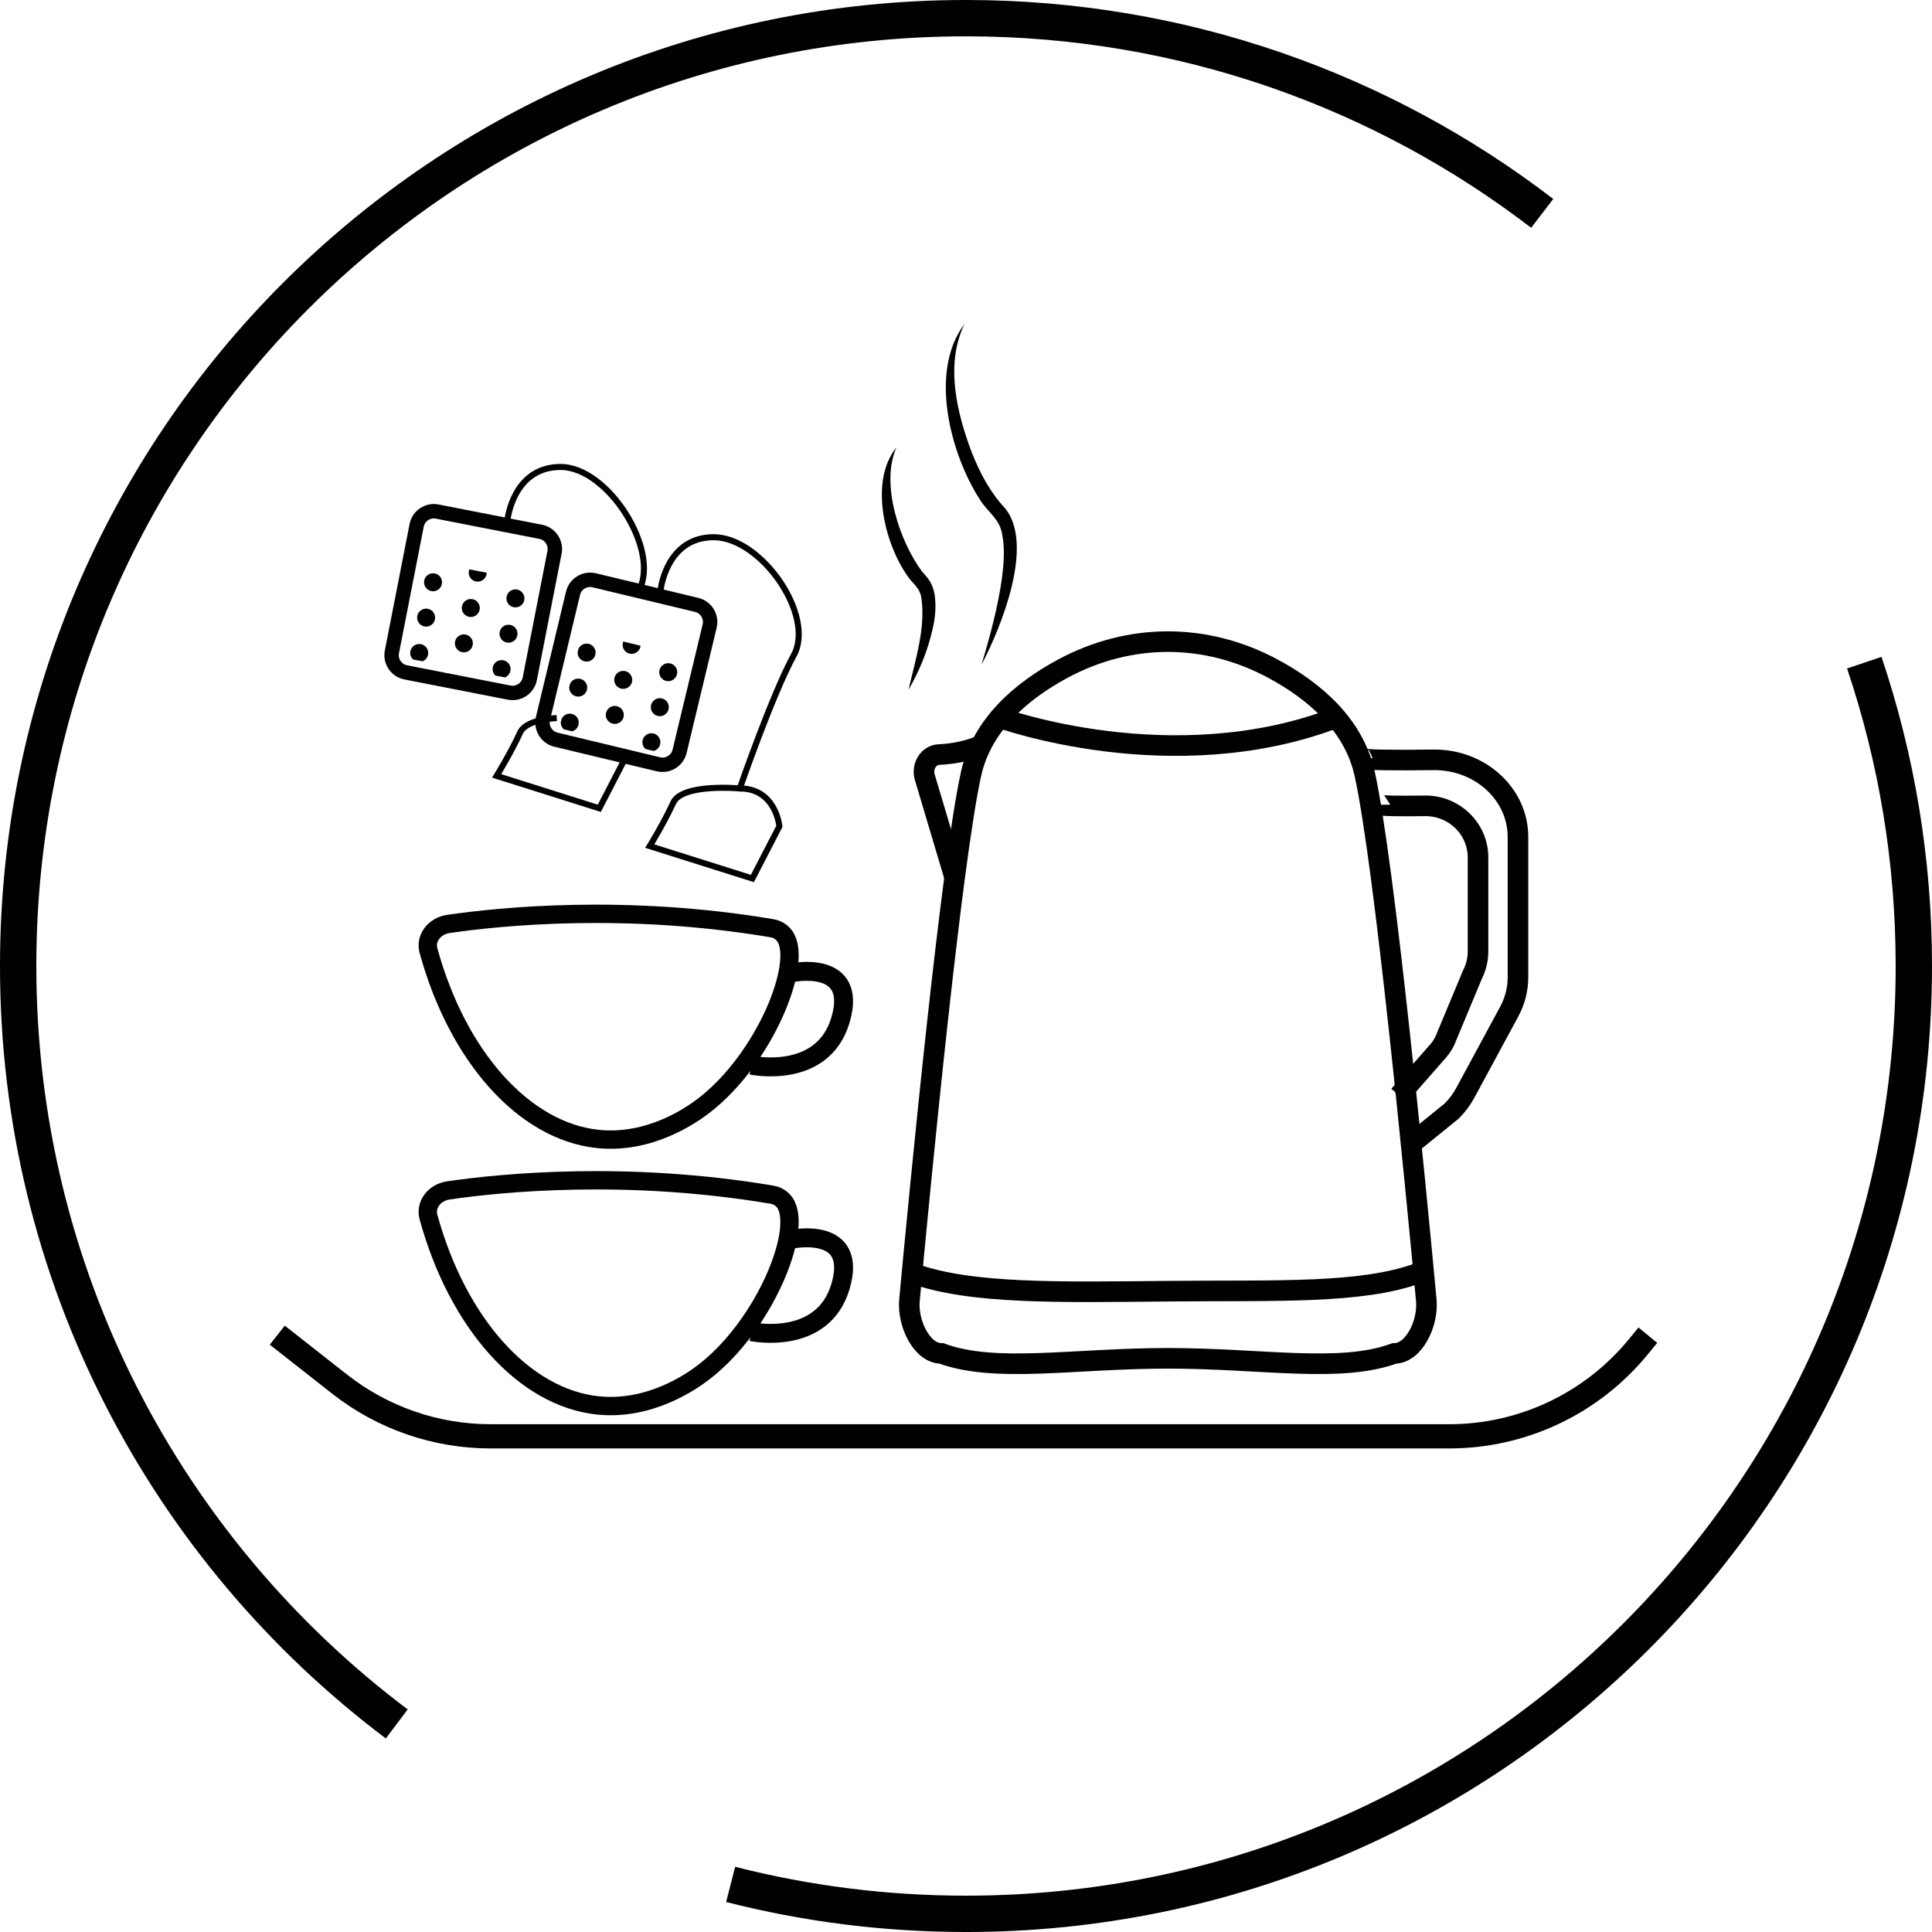 <?xml version="1.0" encoding="utf-8"?>
<!-- Generator: Adobe Illustrator 28.2.0, SVG Export Plug-In . SVG Version: 6.00 Build 0)  -->
<svg version="1.1" id="Layer_1" xmlns="http://www.w3.org/2000/svg" xmlns:xlink="http://www.w3.org/1999/xlink" x="0px" y="0px"
	 viewBox="0 0 500 500" style="enable-background:new 0 0 500 500;" xml:space="preserve">
<style type="text/css">
	.st0{fill:none;stroke:#010101;stroke-width:9.404;stroke-miterlimit:10;}
	.st1{fill:none;stroke:#010101;stroke-width:4.747;stroke-miterlimit:10;}
	.st2{fill:none;stroke:#010101;stroke-width:4.899;stroke-miterlimit:10;}
	.st3{fill:none;stroke:#010101;stroke-width:3.729;stroke-miterlimit:10;}
	.st4{fill:none;stroke:#010101;stroke-width:1.567;stroke-miterlimit:10;}
	.st5{clip-path:url(#SVGID_00000010997099650949527060000015442407694894304184_);}
	.st6{fill:#010101;}
	.st7{clip-path:url(#SVGID_00000031202125640612937220000006556502713140924036_);}
	.st8{fill:none;stroke:#010101;stroke-width:6.269;stroke-miterlimit:10;}
	.st9{fill:none;stroke:#010101;stroke-width:5.329;stroke-miterlimit:10;}
</style>
<g>
	<g>
		<path class="st0" d="M102.68,446.15C43.18,401.39,4.7,330.19,4.7,250C4.7,114.53,114.53,4.7,250,4.7
			c56.1,0,107.8,18.83,149.12,50.52"/>
		<path class="st0" d="M482.47,171.5c8.32,24.65,12.83,51.05,12.83,78.5c0,135.47-109.82,245.3-245.3,245.3
			c-21.02,0-41.43-2.65-60.91-7.62"/>
	</g>
	<path class="st1" d="M199.64,240.2c0.66,0.11,2.37,0.47,3.49,2.11c4.79,7-5.27,31.73-20.96,43.81c-3.12,2.4-14.01,10.11-27.61,8.62
		c-18.96-2.08-36.14-21.26-43.67-48.74c-0.87-3.18,1.51-6.36,5.18-6.89C129.5,237.15,161.95,233.87,199.64,240.2z"/>
	<path class="st2" d="M194.49,275.68c0,0,18.45,3.91,23.04-11.76c4.6-15.67-12.41-12.21-12.41-12.21"/>
	<path class="st1" d="M199.64,309.16c0.66,0.11,2.37,0.47,3.49,2.11c4.79,7-5.27,31.73-20.96,43.81
		c-3.12,2.4-14.01,10.11-27.61,8.62c-18.96-2.08-36.14-21.26-43.67-48.74c-0.87-3.18,1.51-6.36,5.18-6.89
		C129.5,306.11,161.95,302.83,199.64,309.16z"/>
	<path class="st2" d="M194.49,344.64c0,0,18.45,3.91,23.04-11.76c4.6-15.67-12.41-12.21-12.41-12.21"/>
	<path class="st3" d="M131.78,179.25l-26.77-5.24c-2.46-0.48-4.07-2.87-3.58-5.33l6.4-32.71c0.48-2.46,2.87-4.07,5.33-3.58
		l16.53,3.24l10.24,2c2.46,0.48,4.07,2.87,3.58,5.33l-6.4,32.71C136.63,178.12,134.24,179.73,131.78,179.25z"/>
	<path class="st4" d="M144.09,185.82c-4.02,0.29-8.33,1.22-9.5,3.79c-2.33,5.13-6.06,11.19-6.06,11.19l26.57,8.39l6.99-13.52"/>
	<path class="st4" d="M131.33,134.6c0,0,1.4-13.75,13.75-13.75s25.87,21.68,20.28,31.93"/>
	<path class="st3" d="M170.4,197.8l-26.52-6.37c-2.44-0.59-3.94-3.04-3.36-5.48l7.78-32.41c0.59-2.44,3.04-3.94,5.48-3.36
		l16.38,3.93l10.14,2.44c2.44,0.59,3.94,3.04,3.36,5.48l-7.78,32.41C175.29,196.88,172.84,198.38,170.4,197.8z"/>
	<path class="st4" d="M170.95,152.78c0,0,1.4-13.75,13.75-13.75s26.34,20.28,20.74,30.53s-13.98,34.49-13.98,34.49
		s-14.92-1.4-17.25,3.73c-2.33,5.13-6.06,11.19-6.06,11.19l26.57,8.39l6.99-13.52c0,0-0.93-9.79-10.25-9.79"/>
	<g>
		<defs>
			
				<rect id="SVGID_1_" x="148.11" y="165.43" transform="matrix(0.234 -0.972 0.972 0.234 -50.696 293.72)" width="25.69" height="27.17"/>
		</defs>
		<clipPath id="SVGID_00000116956331704001058090000008766949988265197705_">
			<use xlink:href="#SVGID_1_"  style="overflow:visible;"/>
		</clipPath>
		<g style="clip-path:url(#SVGID_00000116956331704001058090000008766949988265197705_);">
			<g id="_x3C_Grid_Repeat_x3E__00000045582589964094573770000012110212516123565448_">
				<circle class="st6" cx="163.46" cy="166.89" r="2.33"/>
			</g>
			<g id="_x3C_Grid_Repeat_x3E__00000116223372912464654580000001217561145185281686_">
				<circle class="st6" cx="175.11" cy="164.89" r="2.33"/>
			</g>
			<g id="_x3C_Grid_Repeat_x3E__00000100375617253732624850000015801371964359544215_">
				<circle class="st6" cx="151.81" cy="168.89" r="2.33"/>
			</g>
			<g id="_x3C_Grid_Repeat_x3E__00000016036900725590672780000002284285808844745629_">
				<circle class="st6" cx="161.29" cy="175.95" r="2.33"/>
			</g>
			<g id="_x3C_Grid_Repeat_x3E__00000116200020423945498500000010580189601519508097_">
				<circle class="st6" cx="172.94" cy="173.96" r="2.33"/>
			</g>
			<g id="_x3C_Grid_Repeat_x3E__00000145054475394068175670000002634834912824239760_">
				<circle class="st6" cx="149.64" cy="177.95" r="2.33"/>
			</g>
			<g id="_x3C_Grid_Repeat_x3E__00000086654912456180185180000009265732094042802321_">
				<circle class="st6" cx="159.11" cy="185.02" r="2.33"/>
			</g>
			<g id="_x3C_Grid_Repeat_x3E__00000103977445374126625850000006862906242739367560_">
				<circle class="st6" cx="170.76" cy="183.02" r="2.33"/>
			</g>
			<g id="_x3C_Grid_Repeat_x3E__00000057858575353349919630000011473371342982649225_">
				<circle class="st6" cx="147.46" cy="187.02" r="2.33"/>
			</g>
			<g id="_x3C_Grid_Repeat_x3E__00000057847661447364038170000010670117803232971185_">
				<circle class="st6" cx="156.93" cy="194.08" r="2.33"/>
			</g>
			<g id="_x3C_Grid_Repeat_x3E__00000156560044683848391680000009223851133137452179_">
				<circle class="st6" cx="168.58" cy="192.09" r="2.33"/>
			</g>
			<g id="_x3C_Grid_Repeat_x3E__00000034802499130345942910000013041677885489141150_">
				<circle class="st6" cx="145.28" cy="196.08" r="2.33"/>
			</g>
		</g>
	</g>
	<g>
		<defs>
			
				<rect id="SVGID_00000070101477544716755400000006982148644135596978_" x="108.79" y="146.84" transform="matrix(0.192 -0.981 0.981 0.192 -59.168 248.97)" width="25.69" height="27.17"/>
		</defs>
		<clipPath id="SVGID_00000064343908667100480900000007946018449295374245_">
			<use xlink:href="#SVGID_00000070101477544716755400000006982148644135596978_"  style="overflow:visible;"/>
		</clipPath>
		<g style="clip-path:url(#SVGID_00000064343908667100480900000007946018449295374245_);">
			<g id="_x3C_Grid_Repeat_x3E__00000010287600318840358070000010400757099285754766_">
				<circle class="st6" cx="123.63" cy="148.2" r="2.33"/>
			</g>
			<g id="_x3C_Grid_Repeat_x3E__00000108292239855228868580000016877927368274275723_">
				<circle class="st6" cx="135.19" cy="145.71" r="2.33"/>
			</g>
			<g id="_x3C_Grid_Repeat_x3E__00000056410589224501945540000017036385277931161005_">
				<circle class="st6" cx="112.07" cy="150.69" r="2.33"/>
			</g>
			<g id="_x3C_Grid_Repeat_x3E__00000003067586934744084420000002946362508501643190_">
				<circle class="st6" cx="121.84" cy="157.35" r="2.33"/>
			</g>
			<g id="_x3C_Grid_Repeat_x3E__00000137851848825055638650000003943378784378396843_">
				<circle class="st6" cx="133.39" cy="154.86" r="2.33"/>
			</g>
			<g id="_x3C_Grid_Repeat_x3E__00000106856056757050013360000000724289576922250628_">
				<circle class="st6" cx="110.28" cy="159.84" r="2.33"/>
			</g>
			<g id="_x3C_Grid_Repeat_x3E__00000093155176775093795750000001560495912611678850_">
				<circle class="st6" cx="120.05" cy="166.5" r="2.33"/>
			</g>
			<g id="_x3C_Grid_Repeat_x3E__00000179620628040382409540000014472795763324820370_">
				<circle class="st6" cx="131.6" cy="164.01" r="2.33"/>
			</g>
			<g id="_x3C_Grid_Repeat_x3E__00000137102522334029760850000002730185708359547776_">
				<circle class="st6" cx="108.49" cy="168.99" r="2.33"/>
			</g>
			<g id="_x3C_Grid_Repeat_x3E__00000116938781227150266870000011933738945286991780_">
				<circle class="st6" cx="118.26" cy="175.65" r="2.33"/>
			</g>
			<g id="_x3C_Grid_Repeat_x3E__00000140007505362379519600000002641305540676040847_">
				<circle class="st6" cx="129.81" cy="173.16" r="2.33"/>
			</g>
		</g>
	</g>
	<path class="st8" d="M71.76,345.54l16.13,12.67c11.14,8.75,24.9,13.51,39.07,13.51h248.11c18.97,0,36.93-8.51,48.94-23.19
		l2.45-2.99"/>
	<g>
		<path class="st6" d="M235.13,178.5c1.78-7.83,4.47-15.96,3.31-23.84c-0.3-1.97-1.55-3.18-2.74-4.47
			c-6.58-8.37-11.01-25.44-3.7-34.38c-4.2,9.38,0.78,24.19,6.58,32.05c0,0,1.32,1.52,1.32,1.52c1.19,1.43,1.76,3.1,2,4.64
			c0.44,3.13,0.08,6.04-0.55,8.83C240.09,168.39,237.96,173.63,235.13,178.5L235.13,178.5z"/>
	</g>
	<g>
		<path class="st6" d="M254.02,172.03c2.2-7.42,4.26-14.95,5.31-22.59c0.45-3.76,0.76-7.6,0.04-11.07c-0.6-4.12-3.8-5.83-5.81-9.12
			c-7.66-11.92-13.2-33.23-3.95-45.38c-5.06,10.44-1.99,22.98,1.91,33.29c2.12,5.3,4.71,10.25,8.62,14.4
			C267.8,141.07,259.01,162.52,254.02,172.03L254.02,172.03z"/>
	</g>
	<g>
		<g>
			<path class="st9" d="M369.12,336.47c-2.84-30.47-10.77-112.69-15.93-136.16c-2.82-12.86-13.16-21.57-23.79-27.28
				c-17.3-9.3-37.01-9.3-54.31,0c-10.63,5.72-20.96,14.43-23.79,27.28c-5.15,23.48-13.09,105.69-15.93,136.16
				c-0.57,6.12,3.29,13.79,8.25,13.79c14.04,5.16,34.18,1.27,58.62,1.27s44.59,3.89,58.62-1.27
				C365.84,350.26,369.69,342.59,369.12,336.47z"/>
			<path class="st9" d="M254.49,192.7c-2.12,0.9-5,1.86-8.49,2.32c-1.04,0.14-2.04,0.22-2.99,0.26c-2.69,0.1-4.51,3.05-3.68,5.85
				c2.58,8.64,5.15,17.29,7.73,25.93"/>
			<path class="st9" d="M258.74,185.74c0,0,44.65,16.23,87.06,0"/>
			<path class="st9" d="M236.04,329.47c15.21,5.55,38.5,4.94,67.27,4.68c26.99-0.25,48.93,0.73,63.68-4.64"/>
		</g>
		<path class="st9" d="M352.55,196.21c0,0.53,8.95,0.56,18.42,0.44c12.03-0.15,21.88,8.82,21.88,19.95v36.31
			c0,3.1-0.78,6.15-2.28,8.92l-11.37,21.03c-0.93,1.71-2.11,3.29-3.52,4.69l-10.47,8.49"/>
		<path class="st9" d="M357.11,208.25c0,0.36,5.64,0.38,11.61,0.3c7.59-0.1,13.79,5.91,13.79,13.36v24.32
			c0,2.07-0.49,4.12-1.44,5.98l-7.17,17.22c-0.58,1.15-1.33,2.2-2.22,3.14l-9.6,10.95"/>
	</g>
</g>
</svg>
